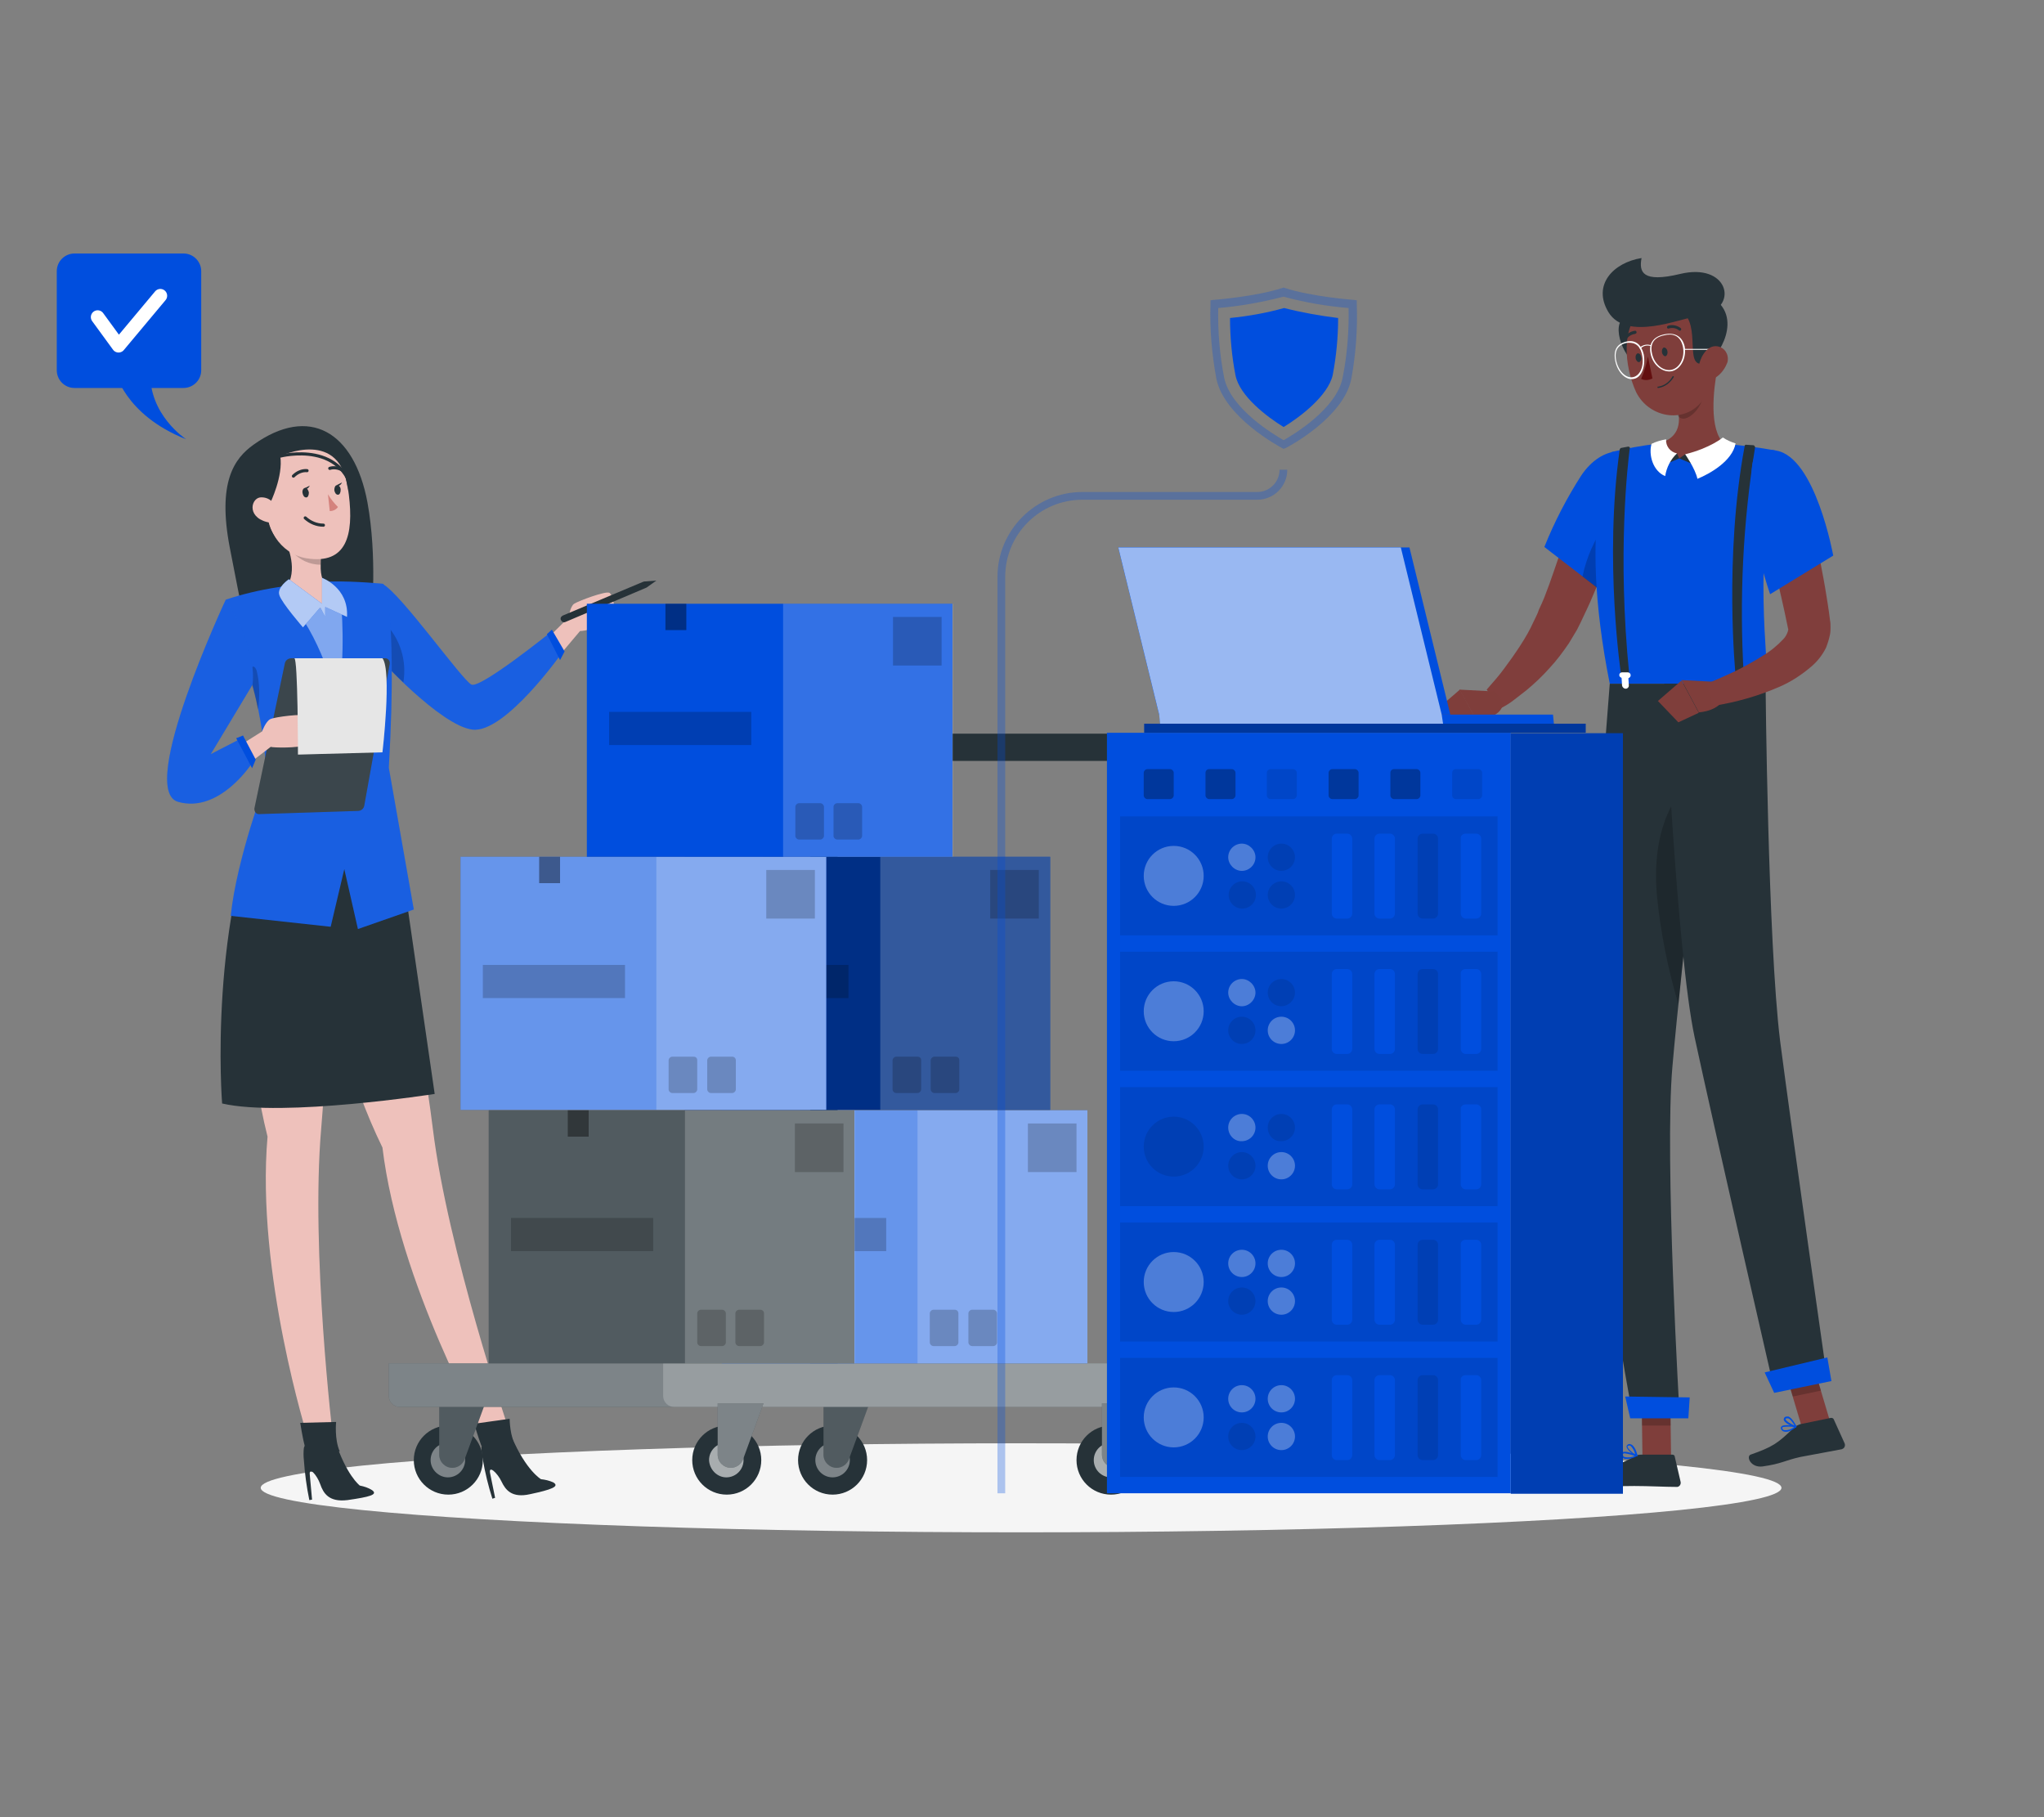 <?xml version="1.0" encoding="utf-8"?>
<!-- Generator: Adobe Illustrator 22.0.1, SVG Export Plug-In . SVG Version: 6.00 Build 0)  -->
<svg version="1.1" id="Layer_1" xmlns="http://www.w3.org/2000/svg" xmlns:xlink="http://www.w3.org/1999/xlink" x="0px" y="0px"
	 viewBox="0 0 450 400" style="enable-background:new 0 0 450 400;" xml:space="preserve">
<rect x="0" y="0" width="450" height="400" fill="#808080" stroke="none"/>
<style type="text/css">
	.st0{fill:#F5F5F5;}
	.st1{fill:#7F3E3B;}
	.st2{fill:#263238;}
	.st3{opacity:0.2;enable-background:new    ;}
	.st4{fill:#803E3C;}
	.st5{fill:#004EDE;}
	.st6{fill:#FFFFFF;}
	.st7{fill:#630F0F;}
	.st8{fill:none;stroke:#FFFFFF;stroke-width:3;stroke-linecap:round;stroke-linejoin:round;}
	.st9{fill:#EEC1BB;}
	.st10{opacity:0.1;fill:#FFFFFF;enable-background:new    ;}
	.st11{fill:#D4827D;}
	.st12{fill:none;stroke:#263238;stroke-width:0.686;stroke-linecap:round;stroke-linejoin:round;}
	.st13{opacity:0.5;fill:#FFFFFF;enable-background:new    ;}
	.st14{opacity:0.7;fill:#FFFFFF;enable-background:new    ;}
	.st15{opacity:0.1;enable-background:new    ;}
	.st16{fill:none;stroke:#263238;stroke-width:6;stroke-linecap:round;stroke-linejoin:round;}
	.st17{opacity:0.4;fill:#FFFFFF;enable-background:new    ;}
	.st18{opacity:0.2;fill:#FFFFFF;enable-background:new    ;}
	.st19{opacity:0.6;fill:#FFFFFF;enable-background:new    ;}
	.st20{opacity:0.4;enable-background:new    ;}
	.st21{opacity:0.3;enable-background:new    ;}
	.st22{opacity:0.1;}
	.st23{opacity:0.3;fill:#FFFFFF;enable-background:new    ;}
	.st24{opacity:0.3;fill:#004EDE;enable-background:new    ;}
</style>
<g id="freepik--Shadow--inject-48">
	<ellipse id="freepik--path--inject-48" class="st0" cx="224.8" cy="327.5" rx="167.4" ry="9.8"/>
</g>
<g id="freepik--Character--inject-48">
	<polygon class="st1" points="402.9,312.9 396.7,314.2 392.5,300.1 398.7,298.8 	"/>
	<path class="st2" d="M396.3,313.5l6.8-1.4c0.3,0,0.5,0.1,0.6,0.3l2.4,5.3c0.2,0.5,0,1-0.4,1.2c-0.1,0-0.1,0.1-0.2,0.1
		c-2.5,0.5-6,1.1-9.1,1.7c-3.6,0.8-4.1,1.5-8.4,2.1c-2.6,0.3-3.6-2.2-2.6-2.6c4.8-1.7,5.9-2.4,9.5-5.9
		C395.3,313.9,395.8,313.7,396.3,313.5z"/>
	<polygon class="st3" points="392.5,300.1 394.7,307.4 400.9,306.1 398.7,298.8 	"/>
	<path class="st4" d="M358,110.8c-1.3,4.2-2.7,8.3-4.2,12.4s-3.1,8.2-5.1,12.3L348,137l-0.8,1.6c-0.3,0.5-0.6,1-0.9,1.5
		s-0.6,1-0.9,1.5c-1.3,1.9-2.7,3.8-4.3,5.5c-1.5,1.7-3.2,3.3-5,4.8c-0.9,0.7-1.8,1.4-2.7,2.1c-0.9,0.7-1.8,1.3-3,1.9l-3.1-4.1
		c0.6-0.7,1.3-1.5,2-2.3s1.3-1.6,1.9-2.4c1.2-1.6,2.4-3.3,3.5-5s2.1-3.4,2.9-5.2c0.4-0.9,0.9-1.7,1.2-2.7l0.6-1.3l0.6-1.4
		c1.5-3.8,2.8-7.9,4.2-11.9l4-12.1L358,110.8z"/>
	<path class="st5" d="M362.5,104c2.2,5.8-9.4,26.5-9.4,26.5L340,120.4c2.2-5.5,4.9-10.7,8.1-15.7C352.7,97.8,360.1,97.6,362.5,104z"
		/>
	<path class="st3" d="M359.9,109.7c-4.1,1.7-9.7,8.4-11.5,17.2l4.6,3.6c0,0,6.9-12.2,9-20.5C361.5,109.4,360.6,109.3,359.9,109.7z"
		/>
	<path class="st5" d="M354.8,99.5c0,0-7.7,14.5-0.4,51h34.7c0.2-5.3-3.1-26.2,2-51.3c-3.8-0.7-7.7-1.2-11.6-1.5
		c-4.9-0.3-9.8-0.3-14.8,0C361.4,98.1,358.1,98.7,354.8,99.5z"/>
	<polygon class="st1" points="316.2,156.3 319.7,159.5 324.9,158.2 321.4,151.8 	"/>
	<path class="st1" d="M329,152.2l-7.7-0.4l3.5,6.3c0,0,5.7,0.6,6.2-3.6L329,152.2z"/>
	<path class="st1" d="M378.1,81.1c-0.9,4.7-1.9,13.5,1.5,16.6c0,0-1.5,3.2-10.3,3.2c-8.1,0-4.4-3.2-4.4-3.2c5.3-1.3,5.2-5.2,4.2-8.9
		L378.1,81.1z"/>
	<path class="st3" d="M374.4,84.3l-5.4,4.6c0.2,0.8,0.4,1.7,0.4,2.6c1.3,2,4.8-0.9,5.5-4C375,86.3,374.8,85.2,374.4,84.3z"/>
	<path class="st2" d="M356.8,70.7c-1.8,3,2.1,11.2,6.6,10.5C367.9,80.4,360.1,65,356.8,70.7z"/>
	<path class="st1" d="M375.9,73.6c0.9,6.4,1.8,10.1-0.7,14c-3.7,5.9-12.1,4.6-15-1.3c-2.5-5.4-3.7-14.9,2-18.7
		c4-2.7,9.5-1.7,12.2,2.3C375.2,71,375.7,72.3,375.9,73.6z"/>
	<path class="st2" d="M376.5,65.2l-5.5,4c3.3,3.9-0.4,12.6,4.8,10.6C378.1,79,384.3,69.6,376.5,65.2z"/>
	<path class="st2" d="M369.9,60.3c-8.3,2-9.1-0.4-8.5-3.5c-6.2,1-10.9,5.9-7.3,11.9c4,6.6,16.3,1.2,18.5,1.2l3.1-0.8
		C382.7,67.1,380.3,57.8,369.9,60.3z"/>
	<path class="st6" d="M377.3,77L377.3,77c-1.6,0-6.5,0-6.5,0c-0.1,0-0.1-0.1-0.1-0.1l0,0c0-0.1,0-0.1,0.1-0.1l0,0c0.1,0,4.9,0,6.5,0
		c0.1,0,0.1,0.1,0.1,0.1l0,0C377.4,76.9,377.4,77,377.3,77L377.3,77z"/>
	<path class="st1" d="M380.2,80c-0.6,1.5-1.7,2.8-3.2,3.5c-2,0.9-3.3-0.8-3-2.8c0.2-1.8,1.6-4.5,3.7-4.5c1.5,0,2.7,1.2,2.7,2.8
		C380.4,79.2,380.4,79.6,380.2,80z"/>
	<polygon class="st1" points="367.9,320.9 361.6,320.9 361.4,306.2 367.7,306.2 	"/>
	<path class="st2" d="M361.3,320.2h6.9c0.3,0,0.5,0.2,0.5,0.4l1.3,5.6c0.1,0.5-0.2,1-0.7,1.1c-0.1,0-0.1,0-0.2,0
		c-2.5,0-6.1-0.2-9.3-0.2c-3.7,0-6.8,0.2-11.1,0.2c-2.6,0-3.3-2.6-2.2-2.9c5-1.1,9-1.2,13.3-3.8
		C360.2,320.3,360.8,320.2,361.3,320.2z"/>
	<polygon class="st3" points="361.4,306.2 361.5,313.8 367.8,313.8 367.7,306.2 	"/>
	<path class="st5" d="M358.7,321.1c-0.4,0.1-0.9,0.1-1.3-0.1c-0.3-0.2-0.4-0.4-0.4-0.8c0-0.2,0-0.4,0.2-0.5c0.6-0.5,2.9,0.5,3.2,0.6
		c0.1,0,0.1,0.1,0.1,0.1c0,0.1,0,0.1-0.1,0.1C359.8,320.9,359.3,321,358.7,321.1z M357.6,319.9c-0.1,0-0.1,0-0.2,0.1
		c-0.1,0-0.1,0.1-0.1,0.2c0,0.2,0.1,0.4,0.3,0.5c0.8,0.2,1.6,0.1,2.3-0.2C359.2,320.2,358.4,320,357.6,319.9L357.6,319.9z"/>
	<path class="st5" d="M360.4,320.6L360.4,320.6c-0.8-0.3-2.3-1.5-2.3-2.2c0-0.2,0.2-0.4,0.4-0.5c0.2-0.1,0.5,0,0.7,0.1
		c0.9,0.5,1.3,2.3,1.3,2.4S360.5,320.6,360.4,320.6L360.4,320.6z M358.6,318.2L358.6,318.2c-0.3,0.1-0.3,0.2-0.3,0.2
		c0,0.4,1,1.4,1.7,1.7c-0.2-0.7-0.5-1.4-1.1-1.9C358.9,318.2,358.8,318.2,358.6,318.2L358.6,318.2z"/>
	<path class="st2" d="M354.4,150.5c0,0-4.7,59.5-5.5,79.3c-0.9,20.6,10.6,82.1,10.6,82.1h10.3c0,0-3.4-57.1-1.6-77.2
		c1.9-22,9.1-84.2,9.1-84.2H354.4z"/>
	<path class="st3" d="M364.8,197.3c0.8,8,2.4,16,4.7,23.7c1.6-15.6,3.9-36.6,5.6-51.6C371.1,172,363.2,179.5,364.8,197.3z"/>
	<path class="st2" d="M366.4,150.5c0,0,2.7,59.3,6.7,77.9c4.4,20.4,17.6,77.9,17.6,77.9l11.6-2.5c0,0-7.8-54.6-10.4-74.7
		c-2.7-21.9-3.2-78.6-3.2-78.6H366.4z"/>
	<polygon class="st5" points="403.2,304 390.6,306.6 388.5,302.1 402.3,298.8 	"/>
	<polygon class="st5" points="371.7,312.2 358.9,312.2 357.8,307.4 372,307.6 	"/>
	<path class="st2" d="M367.1,77.3c0.1,0.5-0.1,1-0.4,1.1s-0.7-0.3-0.8-0.8c-0.1-0.5,0.1-1,0.4-1.1C366.7,76.5,367,76.8,367.1,77.3z"
		/>
	<path class="st2" d="M361.3,78.6c0.1,0.5-0.1,1-0.4,1.1s-0.7-0.3-0.8-0.8s0.1-1,0.4-1.1C360.9,77.7,361.2,78,361.3,78.6z"/>
	<path class="st7" d="M362.8,78.5c-0.3,1.7-0.8,3.3-1.5,4.9c0.8,0.4,1.7,0.3,2.5-0.1L362.8,78.5z"/>
	<path class="st2" d="M365.1,85.4c-0.1,0-0.2,0-0.2-0.1s0-0.2,0.1-0.2c0,0,0,0,0.1,0c1.3-0.2,2.4-1,3.1-2.2c0-0.1,0.1-0.1,0.2-0.1
		s0.1,0.1,0.1,0.2l0,0C367.7,84.3,366.5,85.2,365.1,85.4z"/>
	<path class="st2" d="M369.9,72.8c-0.1,0-0.2,0-0.3-0.1c-0.6-0.5-1.4-0.6-2.2-0.4c-0.2,0.1-0.3,0-0.4-0.2c0-0.1,0-0.3,0.2-0.4
		c0.9-0.3,2-0.1,2.8,0.5c0.1,0.1,0.2,0.3,0.1,0.4l0,0C370,72.8,369.9,72.8,369.9,72.8z"/>
	<path class="st2" d="M357.8,74.7h-0.1c-0.1-0.1-0.2-0.3-0.1-0.4c0.5-0.8,1.4-1.4,2.4-1.5c0.2,0,0.3,0.2,0.3,0.4
		c0,0.1-0.1,0.2-0.3,0.3l0,0c-0.8,0.1-1.5,0.5-1.9,1.2C358.1,74.6,358,74.7,357.8,74.7z"/>
	<path class="st2" d="M386,98l-1.6-0.1c-0.2,0-0.3,0.1-0.3,0.3c-4.6,24.5-2,50.5-2,50.5h1.8c-1-16.8-0.2-33.6,2.5-50.3
		C386.3,98.2,386.2,98,386,98L386,98z"/>
	<path class="st6" d="M384.1,148.6c0-0.3-0.3-0.6-0.6-0.6h-1.3c-0.3,0-0.6,0.3-0.6,0.6s0.2,0.5,0.4,0.6v1.6c0,0.4,0.4,0.7,0.8,0.7
		s0.6-0.3,0.7-0.7v-1.6C383.9,149.1,384.1,148.9,384.1,148.6z"/>
	<path class="st2" d="M358.5,98.3l-1.6,0.3c-0.1,0-0.2,0.1-0.3,0.3c-3.5,24.5,0.3,49.7,0.3,49.7h1.8c-2.7-26.7-0.3-46.8,0.1-49.9
		C358.9,98.5,358.8,98.4,358.5,98.3C358.6,98.3,358.5,98.3,358.5,98.3z"/>
	<path class="st6" d="M359,148.6c0-0.3-0.3-0.6-0.6-0.6h-1.3c-0.3,0-0.6,0.2-0.6,0.6l0,0c0,0.3,0.2,0.5,0.5,0.6l0.1,1.6
		c0,0.4,0.4,0.8,0.8,0.8s0.7-0.3,0.7-0.7l0,0l-0.1-1.6C358.9,149.1,359,148.9,359,148.6z"/>
	<path class="st5" d="M394,315c-0.4,0.2-0.9,0.2-1.3,0.1c-0.3-0.1-0.5-0.3-0.6-0.6c-0.1-0.2,0-0.4,0.1-0.5c0.5-0.6,3-0.1,3.2-0.1
		c0.1,0,0.1,0.1,0.1,0.1c0,0.1,0,0.1-0.1,0.2C395,314.5,394.5,314.8,394,315z M392.6,314.1c-0.1,0-0.1,0.1-0.2,0.1
		c0,0-0.1,0.1,0,0.2c0,0.2,0.2,0.4,0.4,0.4c0.8,0.1,1.6-0.2,2.2-0.7C394.2,314,393.4,314,392.6,314.1L392.6,314.1z"/>
	<path class="st5" d="M395.4,314.2L395.4,314.2c-0.8-0.1-2.6-1-2.7-1.7c0-0.2,0.1-0.5,0.3-0.6c0.2-0.1,0.5-0.1,0.7-0.1
		c0.9,0.3,1.7,2,1.8,2.1c0,0.1,0,0.1,0,0.2L395.4,314.2z M393.3,312.2L393.3,312.2c-0.2,0.1-0.2,0.2-0.2,0.2c0.1,0.4,1.2,1.1,2,1.4
		c-0.3-0.5-0.9-1.4-1.4-1.6C393.5,312.2,393.4,312.2,393.3,312.2L393.3,312.2z"/>
	<path class="st6" d="M368.1,81.7c-2,0.4-4.2-1.3-4.7-3.8c-0.5-2.3,0.6-3.8,3-4.3s4,0.5,4.5,2.7C371.3,78.8,370.1,81.2,368.1,81.7z
		 M366.4,73.8c-1.6,0.3-3.3,1.3-2.7,4c0.5,2.4,2.5,4,4.3,3.6s3-2.7,2.5-5.1C369.9,73.6,368,73.4,366.4,73.8z"/>
	<path class="st6" d="M359.7,83.4c-1.7,0.4-3.6-1.4-4.1-4c-0.6-3.1,1.2-3.9,2.4-4.2c1.2-0.3,3.2-0.2,3.9,2.9
		C362.3,80.7,361.4,83.1,359.7,83.4z M358,75.5c-1.3,0.3-2.7,1.2-2.2,3.8c0.5,2.4,2.2,4.1,3.8,3.7s2.4-2.6,1.9-4.9
		C361,75.5,359.3,75.3,358,75.5z"/>
	<path class="st6" d="M363.5,76.2L363.5,76.2c-0.9-0.3-1.7-0.1-2.3,0.5c0,0.1-0.1,0.1-0.2,0l0,0c-0.1-0.1-0.1-0.1,0-0.2l0,0
		c0.7-0.6,1.6-0.8,2.5-0.5C363.6,76,363.6,76.1,363.5,76.2C363.6,76.2,363.5,76.2,363.5,76.2z"/>
	<polygon class="st2" points="369.7,100.9 371,100 373.7,102.6 	"/>
	<path class="st6" d="M371,100c0,0,2.2,3.1,2.7,5.4c2.7-1.1,7.7-3.9,8.4-7.8c-1-0.3-1.9-0.7-2.8-1.3C379.3,96.3,376.6,98.6,371,100z
		"/>
	<polygon class="st2" points="369.7,100.9 369.2,99.8 365.7,102.6 	"/>
	<path class="st6" d="M369.2,99.8c-1.4,1.3-2.3,3.1-2.6,5c-2.7-1.1-3.7-4.7-3-7.1c1-0.5,2.1-0.8,3.2-1
		C366.7,98.2,367.7,99.5,369.2,99.8z"/>
	<polygon class="st1" points="365,154.3 369.5,159 374,156.9 370.2,149.8 	"/>
	<path class="st1" d="M377.9,150.1l-7.7-0.4l3.8,7.1c0,0,5.4-0.2,6-4.4L377.9,150.1z"/>
	<path class="st4" d="M397.5,108.1c1.1,4.7,2.1,9.4,3,14.1c0.4,2.4,0.9,4.7,1.3,7.1c0.4,2.4,0.8,4.8,1.1,7.3
		c0.1,0.5,0.1,0.9,0.1,1.4s0,1.1-0.1,1.6c-0.2,1-0.5,2-0.9,3c-0.8,1.6-1.9,3-3.2,4.1c-2.1,1.8-4.5,3.4-7.1,4.5
		c-4.6,2-9.5,3.4-14.6,4.2l-1.3-4.9c2.1-0.9,4.2-1.8,6.3-2.8c2-1,4-2.1,5.9-3.3c1.7-1,3.3-2.3,4.6-3.7c0.5-0.5,0.8-1.1,1-1.7
		c0-0.1,0.1-0.3,0.1-0.4v-0.1c0-0.1-0.1-0.2-0.1-0.4c-0.9-4.5-2-9.1-3.1-13.8c-1.1-4.7-2.1-9.3-3.1-13.9L397.5,108.1z"/>
	<path class="st5" d="M391.1,99.2c8.6,1.5,12.5,23.1,12.5,23.1l-13.9,8.5c0,0-4.4-12.7-4.2-20.8C385.8,102.4,384.6,98,391.1,99.2z"
		/>
</g>
<g id="freepik--bubble-speech--inject-1">
	<path class="st5" d="M16.4,55.8h24c2.2,0,3.9,1.8,3.9,3.9v21.8c0,2.2-1.8,3.9-3.9,3.9h-24c-2.2,0-3.9-1.8-3.9-3.9V59.7
		C12.5,57.5,14.3,55.8,16.4,55.8z"/>
	<path class="st5" d="M25.3,81.6c0,0,2,9.7,15.7,15.1c0,0-8.4-5.4-7.9-15.1H25.3z"/>
	<polyline class="st8" points="21.5,69.8 26.1,76.1 35.3,65.1 	"/>
</g>
<g id="freepik--character-2--inject-1">
	<path class="st2" d="M55.8,97.9c-4.2,3-8,8.2-5.2,22.7s3.6,18,3.6,18l27.6-3.1c0,0,1.3-12.8-0.9-24.9C78,95,68.1,89.1,55.8,97.9z"
		/>
	<path class="st9" d="M83.4,178.1c0,0,9.4,49.9,11.9,70.4c3.3,26.7,16.6,65.8,16.6,65.8l-5.3,1.4c0,0-18.8-33.2-22.4-63.1
		c-14.9-30.5-16.1-68.2-16.1-68.2L83.4,178.1z"/>
	<path class="st2" d="M121.8,326.3c-0.9-0.4-1.8-0.6-2.7-0.7l0,0c0,0-3.3-1.9-6.5-9.4h-3.7c-1.3,0-2.4,0.8-2.8,2
		c-0.1,0.2-0.1,0.3-0.1,0.5c0,0.9,0.1,1.7,0.3,2.6c0.5,2.9,1.2,5.8,2.1,8.6l0.6-0.2l-1.1-5.4c-0.4-1.9,1.6-0.1,2.5,1.8
		s2.3,3.7,6.3,2.8C121.4,327.9,123.3,327.2,121.8,326.3z"/>
	<path class="st2" d="M106,318.3c-0.7-1.8-1.6-4.9-1.6-4.9l7.8-1.1c0,0,0,3.9,1.5,6.4C109.6,318.6,106,318.3,106,318.3z"/>
	<path class="st9" d="M73.7,177.3c0,0-1.2,50.7-3,71.3c-2.3,26.8,2.6,67.8,2.6,67.8l-5.5,0.2c0,0-11.5-36.4-8.9-66.4
		c-8.3-33-1.7-70-1.7-70L73.7,177.3z"/>
	<path class="st2" d="M81.9,328c-0.8-0.5-1.7-0.8-2.7-1l0,0c0,0-3-2.3-5.5-10.1l-3.6-0.4c-1.3-0.1-2.5,0.6-3,1.7
		c-0.1,0.2-0.1,0.3-0.2,0.5c-0.1,0.9-0.1,1.8,0,2.7c0.2,2.9,0.6,5.9,1.2,8.8l0.6-0.1l-0.5-5.5c-0.2-1.9,1.6,0.1,2.3,2.1
		c0.7,2,1.9,4,6,3.5C81.4,329.5,83.3,329,81.9,328z"/>
	<path class="st2" d="M67.1,318.3c-0.5-1.8-1-5.1-1-5.1L74,313c0,0-0.4,3.8,0.8,6.5C70.6,319,67.1,318.3,67.1,318.3z"/>
	<path class="st2" d="M85.4,169.8l10.3,71c0,0-33.4,5.2-46.8,2.1c0,0-3.3-41,10.7-70.8L85.4,169.8z"/>
	<path class="st9" d="M116.3,144.7l8.9-8.8c0,0,0.3-2.4,1.2-3s7-2.9,7.8-2.4s1.8,5.4,0.7,6.4c-1.1,0.9-6.6,2.1-7.2,2l-9.7,11.5
		L116.3,144.7z"/>
	<path class="st5" d="M84.3,128.6c3.9,2,17.5,21.2,19.5,22.1s17.4-11.5,17.4-11.5l2.6,4.4c0,0-12.6,17.9-19.8,17
		c-7.1-0.9-20.8-16-20.8-16L84.3,128.6z"/>
	<path class="st10" d="M84.3,128.6c3.9,2,17.5,21.2,19.5,22.1s17.4-11.5,17.4-11.5l2.6,4.4c0,0-12.6,17.9-19.8,17
		c-7.1-0.9-20.8-16-20.8-16L84.3,128.6z"/>
	<polygon class="st5" points="120.4,139.6 121.5,138.6 124.3,143.4 123.3,145.3 	"/>
	<path class="st3" d="M88.8,150.2c-3.2-3-5.5-5.6-5.5-5.6l0.2-3.8l1.2-3.7C88.1,140.6,89.6,145.4,88.8,150.2z"/>
	<path class="st5" d="M85.6,169c1.1-19,0.6-29.5,0.1-34.7c-0.5-5.6-1.4-5.8-1.4-5.8s-6-0.6-11.3-0.5c-4.1,0.1-8.1,0.6-12.1,1.3
		c-3.8,0.6-7.6,1.5-11.2,2.7c0.6,1.7,1.2,3.5,1.7,5c0.7,2.1,1.3,4,1.9,5.8c1,3.3,1.8,6.2,2.5,8.8c1.7,6.5,2.6,13.2,2.9,19.9
		c0,0-6.6,17.4-7.9,30.1l22,2.4l3-12.7l3,13.2l12.3-4.3L85.6,169z"/>
	<path class="st10" d="M85.6,169c1.1-19,0.6-29.5,0.1-34.7c-0.5-5.6-1.4-5.8-1.4-5.8s-6-0.6-11.3-0.5c-4.1,0.1-8.1,0.6-12.1,1.3
		c-3.8,0.6-7.6,1.5-11.2,2.7c0.6,1.7,1.2,3.5,1.7,5c0.7,2.1,1.3,4,1.9,5.8c1,3.3,1.8,6.2,2.5,8.8c1.7,6.5,2.6,13.2,2.9,19.9
		c0,0-6.6,17.4-7.9,30.1l22,2.4l3-12.7l3,13.2l12.3-4.3L85.6,169z"/>
	<path class="st3" d="M56.8,156.2c-0.3-1.5-0.6-3-1.1-4.7c-0.3-1.1-0.6-2.2-0.9-3.3c0.9-2.9,1.7-0.6,1.7-0.6
		C57.2,150.4,57.2,153.3,56.8,156.2z"/>
	<path class="st9" d="M72.7,129.2c-0.3-0.1-0.5-0.3-0.8-0.4c-0.6-0.5-1.4-1.7-1.3-4.6c0-1.1,0.1-2.3,0.3-3.4l-8-1.5
		c0,0,2.7,5.4,0.5,9.4c-0.8,0.3-1.3,0.9-1.2,1.5c0.6,4.6,10.5,9.1,10.5,9.1S77.6,131.9,72.7,129.2z"/>
	<path class="st3" d="M70.9,120.9c-0.2,1.1-0.3,2.2-0.3,3.4c-5.4,0-7.7-4.9-7.7-4.9L70.9,120.9z"/>
	<path class="st9" d="M66.5,98.5c7-0.4,9.4,3.2,10.3,10.4c1.1,8.9-0.5,15.4-9.3,14C55.5,120.9,54.9,99.2,66.5,98.5z"/>
	<path class="st11" d="M72.2,108.8c0.6,1,1.3,1.9,2.2,2.8c-0.4,0.6-1.1,0.9-1.8,0.9L72.2,108.8z"/>
	<path class="st2" d="M68,108.4c0,0.6-0.2,1.1-0.6,1.1s-0.7-0.4-0.8-1c-0.1-0.6,0.2-1.1,0.6-1.1S67.9,107.9,68,108.4z"/>
	<path class="st2" d="M67,107.5l1.2-0.6C68.2,106.9,67.7,108,67,107.5z"/>
	<path class="st2" d="M75,107.8c0,0.6-0.2,1.1-0.6,1.1s-0.7-0.4-0.8-1c0-0.6,0.2-1.1,0.6-1.1S75,107.2,75,107.8z"/>
	<path class="st2" d="M74.1,106.8l1.2-0.6C75.3,106.2,74.8,107.3,74.1,106.8z"/>
	<path class="st12" d="M67.6,103.6c-1.1-0.1-2.2,0.4-3,1.2"/>
	<path class="st12" d="M72.6,103.1c0.9-0.3,2-0.1,2.8,0.4"/>
	<path class="st2" d="M59.5,110.7c0,0,2.9-5.9,2.2-10.3c0,0,13.5-6.4,14.9,7.6c0,0,0.7-12.5-11.3-12.1s-11,17.9-4.5,22.8
		C60.8,118.6,57.7,114.4,59.5,110.7z"/>
	<path class="st9" d="M60.7,112.1c-0.2-1.7-1.8-2.8-3.5-2.6c-2.1,0.4-2.9,4.8,2.5,5.6C60.5,115.2,60.9,114.4,60.7,112.1z"/>
	<path class="st12" d="M67.2,114c1.1,1,2.5,1.6,4,1.6"/>
	<path class="st12" d="M61.7,100.4c0,0,15-3.9,16.3,10.2"/>
	<path class="st5" d="M75.1,132.6c0,0,1.1,11.4-0.7,21.8c0,0-4.4-16.1-10.7-21.5l7.2,1L75.1,132.6z"/>
	<path class="st13" d="M75.1,132.6c0,0,1.1,11.4-0.7,21.8c0,0-4.4-16.1-10.7-21.5l7.2,1L75.1,132.6z"/>
	<path class="st5" d="M63.6,127.5l7.3,5.4v-5.7c0,0,5.9,2.1,5.5,8.6l-4.8-2.2v2.2l-1.1-2.1l-3.8,4.4c0,0-4.7-5.4-5.2-7.1
		C60.9,129.3,63.6,127.5,63.6,127.5z"/>
	<path class="st14" d="M63.6,127.5l7.3,5.4v-5.7c0,0,5.9,2.1,5.5,8.6l-4.8-2.2v2.2l-1.1-2.1l-3.8,4.4c0,0-4.7-5.4-5.2-7.1
		C60.9,129.3,63.6,127.5,63.6,127.5z"/>
	<path class="st2" d="M56,178l6.7-31.9c0.1-0.7,0.7-1.2,1.5-1.2h20.6c0.6,0,1,0.5,1,1c0,0.1,0,0.1,0,0.2l-5.6,31.2
		c-0.1,0.7-0.7,1.2-1.4,1.2L57,179.2C56.4,179.2,56,178.7,56,178C56,178.1,56,178,56,178z"/>
	<path class="st10" d="M56,178l6.7-31.9c0.1-0.7,0.7-1.2,1.5-1.2h20.6c0.6,0,1,0.5,1,1c0,0.1,0,0.1,0,0.2l-5.6,31.2
		c-0.1,0.7-0.7,1.2-1.4,1.2L57,179.2C56.4,179.2,56,178.7,56,178C56,178.1,56,178,56,178z"/>
	<path class="st9" d="M47.1,167.7l10.6-6.7c0,0,0.8-2.2,1.8-2.7s7.4-1.3,8.1-0.7c0.6,0.6,0.6,5.7-0.6,6.4s-6.9,0.6-7.4,0.4
		l-11.9,9.1L47.1,167.7z"/>
	<path class="st5" d="M49.7,132c0,0,6.9,10.1,5.9,18.7L46.4,166l6.2-3.2l2.8,5.3c0,0-7.1,11-16.2,8.4S49.7,132,49.7,132z"/>
	<path class="st10" d="M49.7,132c0,0,6.9,10.1,5.9,18.7L46.4,166l6.2-3.2l2.8,5.3c0,0-7.1,11-16.2,8.4S49.7,132,49.7,132z"/>
	<polygon class="st5" points="52,162.5 55.5,169.1 56.3,167.2 53.5,161.9 	"/>
	<path class="st6" d="M64.8,144.9c0.8,0,0.8,21.2,0.8,21.2l18.6-0.5c0,0,2.1-18,0-20.7H64.8z"/>
	<path class="st15" d="M64.8,144.9c0.8,0,0.8,21.2,0.8,21.2l18.6-0.5c0,0,2.1-18,0-20.7H64.8z"/>
	<path class="st2" d="M141.5,128.1l-17.6,7.4c-0.4,0.2-0.6,0.6-0.4,1l0,0l0,0c0.2,0.4,0.6,0.6,1,0.4l17.7-7.5l0.2-0.1l2.1-1.5
		l-2.7,0.2C141.7,128,141.6,128.1,141.5,128.1z"/>
</g>
<g id="freepik--Boxes--inject-1">
	<path class="st16" d="M254.8,303.1V184.7c0-5.1,1.6-10.1,4.5-14.3l4.1-5.9H190l-4.1,5.9c-2.9,4.2-4.5,9.2-4.5,14.3V302"/>
	<circle class="st2" cx="98.7" cy="321.4" r="7.6"/>
	<path class="st17" d="M94.8,321.4c0-2.1,1.7-3.8,3.8-3.8c2.1,0,3.8,1.7,3.8,3.8c0,2.1-1.7,3.8-3.8,3.8l0,0
		C96.6,325.2,94.8,323.5,94.8,321.4L94.8,321.4z"/>
	<path class="st2" d="M99.6,323.1L99.6,323.1c1.2,0,2.3-0.8,2.7-1.9l4.5-12.3H96.7v11.3C96.7,321.8,98,323.1,99.6,323.1L99.6,323.1z
		"/>
	<path class="st18" d="M99.6,323.1L99.6,323.1c1.2,0,2.3-0.8,2.7-1.9l4.5-12.3H96.7v11.3C96.7,321.8,98,323.1,99.6,323.1L99.6,323.1
		z"/>
	<circle class="st2" cx="183.3" cy="321.4" r="7.6"/>
	<path class="st17" d="M179.5,321.4c0-2.1,1.7-3.8,3.8-3.8s3.8,1.7,3.8,3.8c0,2.1-1.7,3.8-3.8,3.8l0,0
		C181.2,325.2,179.5,323.5,179.5,321.4L179.5,321.4z"/>
	<path class="st2" d="M184.2,323.1L184.2,323.1c1.2,0,2.3-0.8,2.7-1.9l4.5-12.3h-10.1v11.3C181.3,321.8,182.6,323.1,184.2,323.1
		L184.2,323.1z"/>
	<path class="st18" d="M184.2,323.1L184.2,323.1c1.2,0,2.3-0.8,2.7-1.9l4.5-12.3h-10.1v11.3C181.3,321.8,182.6,323.1,184.2,323.1
		L184.2,323.1z"/>
	<path class="st2" d="M85.6,300.1v7.2c0,1.3,1.1,2.4,2.4,2.4h170c1.3,0,2.4-1.1,2.4-2.4v-7.2H85.6z"/>
	<path class="st17" d="M85.6,300.1v7.2c0,1.3,1.1,2.4,2.4,2.4h170c1.3,0,2.4-1.1,2.4-2.4v-7.2H85.6z"/>
	<path class="st18" d="M146,300.1v7.2c0,1.3,1.1,2.4,2.4,2.4H258c1.3,0,2.4-1.1,2.4-2.4v-7.2H146z"/>
	<circle class="st2" cx="160" cy="321.4" r="7.6"/>
	<path class="st19" d="M156.1,321.4c0-2.1,1.7-3.8,3.8-3.8s3.8,1.7,3.8,3.8c0,2.1-1.7,3.8-3.8,3.8l0,0
		C157.9,325.2,156.2,323.5,156.1,321.4L156.1,321.4z"/>
	<path class="st2" d="M160.9,323.1L160.9,323.1c1.2,0,2.3-0.8,2.7-1.9l4.5-12.3H158v11.3C158,321.8,159.3,323.1,160.9,323.1
		L160.9,323.1z"/>
	<path class="st17" d="M160.9,323.1L160.9,323.1c1.2,0,2.3-0.8,2.7-1.9l4.5-12.3H158v11.3C158,321.8,159.3,323.1,160.9,323.1
		L160.9,323.1z"/>
	<circle class="st2" cx="244.6" cy="321.4" r="7.6"/>
	<path class="st19" d="M240.8,321.4c0-2.1,1.7-3.8,3.8-3.8s3.8,1.7,3.8,3.8s-1.7,3.8-3.8,3.8l0,0
		C242.5,325.2,240.8,323.5,240.8,321.4L240.8,321.4z"/>
	<path class="st2" d="M245.5,323.1L245.5,323.1c1.2,0,2.3-0.8,2.7-1.9l4.5-12.3h-10.1v11.3C242.6,321.8,243.9,323.1,245.5,323.1
		L245.5,323.1z"/>
	<path class="st17" d="M245.5,323.1L245.5,323.1c1.2,0,2.3-0.8,2.7-1.9l4.5-12.3h-10.1v11.3C242.6,321.8,243.9,323.1,245.5,323.1
		L245.5,323.1z"/>
	<rect x="158.9" y="244.4" class="st5" width="80.5" height="55.7"/>
	<rect x="158.9" y="244.4" class="st17" width="80.5" height="55.7"/>
	<rect x="202" y="244.4" class="st18" width="37.4" height="55.7"/>
	<path class="st3" d="M210.2,288.3h-4.7c-0.4,0-0.8,0.4-0.8,0.8v6.4c0,0.4,0.4,0.8,0.8,0.8h4.7c0.4,0,0.8-0.4,0.8-0.8v-6.4
		C211,288.7,210.7,288.3,210.2,288.3z"/>
	<path class="st3" d="M218.7,288.3H214c-0.4,0-0.8,0.4-0.8,0.8v6.4c0,0.4,0.4,0.8,0.8,0.8h4.7c0.4,0,0.8-0.4,0.8-0.8v-6.4
		C219.5,288.7,219.1,288.3,218.7,288.3z"/>
	<rect x="176.2" y="244.4" class="st20" width="4.6" height="5.8"/>
	<rect x="163.8" y="268.1" class="st3" width="31.3" height="7.3"/>
	<rect x="226.3" y="247.3" class="st3" width="10.7" height="10.7"/>
	<rect x="150.7" y="188.6" class="st5" width="80.5" height="55.7"/>
	<rect x="150.7" y="188.6" class="st20" width="80.5" height="55.7"/>
	<rect x="193.8" y="188.6" class="st18" width="37.4" height="55.7"/>
	<path class="st3" d="M202,232.6h-4.7c-0.4,0-0.8,0.4-0.8,0.8v6.4c0,0.4,0.4,0.8,0.8,0.8h4.7c0.4,0,0.8-0.4,0.8-0.8v-6.4
		C202.8,232.9,202.5,232.6,202,232.6z"/>
	<path class="st3" d="M210.4,232.6h-4.7c-0.4,0-0.8,0.4-0.8,0.8v6.4c0,0.4,0.4,0.8,0.8,0.8h4.7c0.4,0,0.8-0.4,0.8-0.8v-6.4
		C211.2,232.9,210.9,232.6,210.4,232.6z"/>
	<rect x="168" y="188.6" class="st20" width="4.6" height="5.8"/>
	<rect x="155.5" y="212.4" class="st3" width="31.3" height="7.3"/>
	<rect x="218" y="191.5" class="st3" width="10.7" height="10.7"/>
	<rect x="101.4" y="188.6" class="st5" width="80.5" height="55.7"/>
	<rect x="101.4" y="188.6" class="st17" width="80.5" height="55.7"/>
	<rect x="144.5" y="188.6" class="st18" width="37.4" height="55.7"/>
	<path class="st3" d="M152.7,232.6H148c-0.4,0-0.8,0.4-0.8,0.8v6.4c0,0.4,0.4,0.8,0.8,0.8h4.7c0.4,0,0.8-0.4,0.8-0.8v-6.4
		C153.5,232.9,153.2,232.6,152.7,232.6z"/>
	<path class="st3" d="M161.2,232.6h-4.7c-0.4,0-0.8,0.4-0.8,0.8v6.4c0,0.4,0.4,0.8,0.8,0.8h4.7c0.4,0,0.8-0.4,0.8-0.8v-6.4
		C162,232.9,161.6,232.6,161.2,232.6z"/>
	<rect x="118.7" y="188.6" class="st20" width="4.6" height="5.8"/>
	<rect x="106.3" y="212.4" class="st3" width="31.3" height="7.3"/>
	<rect x="168.7" y="191.5" class="st3" width="10.7" height="10.7"/>
	<rect x="129.2" y="132.9" class="st5" width="80.5" height="55.7"/>
	<rect x="172.4" y="132.9" class="st18" width="37.4" height="55.7"/>
	<path class="st3" d="M180.6,176.8h-4.7c-0.4,0-0.8,0.4-0.8,0.8v6.4c0,0.4,0.4,0.8,0.8,0.8h4.7c0.4,0,0.8-0.4,0.8-0.8v-6.4
		C181.4,177.2,181,176.8,180.6,176.8z"/>
	<path class="st3" d="M189,176.8h-4.7c-0.4,0-0.8,0.4-0.8,0.8v6.4c0,0.4,0.4,0.8,0.8,0.8h4.7c0.4,0,0.8-0.4,0.8-0.8v-6.4
		C189.8,177.2,189.4,176.8,189,176.8z"/>
	<rect x="146.5" y="132.9" class="st20" width="4.6" height="5.8"/>
	<rect x="134.1" y="156.7" class="st3" width="31.3" height="7.3"/>
	<rect x="196.6" y="135.8" class="st3" width="10.7" height="10.7"/>
	<rect x="107.6" y="244.4" class="st2" width="80.5" height="55.7"/>
	<rect x="107.6" y="244.4" class="st18" width="80.5" height="55.7"/>
	<rect x="150.8" y="244.4" class="st18" width="37.4" height="55.7"/>
	<path class="st3" d="M159,288.3h-4.7c-0.4,0-0.8,0.4-0.8,0.8v6.4c0,0.4,0.4,0.8,0.8,0.8h4.7c0.4,0,0.8-0.4,0.8-0.8v-6.4
		C159.8,288.7,159.4,288.3,159,288.3z"/>
	<path class="st3" d="M167.4,288.3h-4.7c-0.4,0-0.8,0.4-0.8,0.8v6.4c0,0.4,0.4,0.8,0.8,0.8h4.7c0.4,0,0.8-0.4,0.8-0.8v-6.4
		C168.2,288.7,167.9,288.3,167.4,288.3z"/>
	<rect x="125" y="244.4" class="st20" width="4.6" height="5.8"/>
	<rect x="112.5" y="268.1" class="st3" width="31.3" height="7.3"/>
	<rect x="175" y="247.3" class="st3" width="10.7" height="10.7"/>
</g>
<g id="freepik--Server--inject-48">
	<rect x="243.7" y="161.3" class="st5" width="88.9" height="167.4"/>
	<rect x="251.9" y="159.3" class="st5" width="97.2" height="2"/>
	<rect x="251.9" y="159.3" class="st21" width="97.2" height="2"/>
	<rect x="332.6" y="161.4" class="st5" width="24.7" height="167.4"/>
	<rect x="332.6" y="161.4" class="st3" width="24.7" height="167.4"/>
	<path class="st15" d="M320.5,169.3h5c0.4,0,0.8,0.4,0.8,0.8v5c0,0.4-0.4,0.8-0.8,0.8h-5c-0.4,0-0.8-0.4-0.8-0.8v-5
		C319.7,169.7,320,169.3,320.5,169.3z"/>
	<path class="st21" d="M306.9,169.3h5c0.4,0,0.8,0.4,0.8,0.8v5c0,0.4-0.4,0.8-0.8,0.8h-5c-0.4,0-0.8-0.4-0.8-0.8v-5
		C306.1,169.7,306.4,169.3,306.9,169.3z"/>
	<path class="st21" d="M293.3,169.3h5c0.4,0,0.8,0.4,0.8,0.8v5c0,0.4-0.4,0.8-0.8,0.8h-5c-0.4,0-0.8-0.4-0.8-0.8v-5
		C292.5,169.7,292.9,169.3,293.3,169.3z"/>
	<path class="st15" d="M279.7,169.3h5c0.4,0,0.8,0.4,0.8,0.8v5c0,0.4-0.4,0.8-0.8,0.8h-5c-0.4,0-0.8-0.4-0.8-0.8v-5
		C278.9,169.7,279.3,169.3,279.7,169.3z"/>
	<path class="st21" d="M266.2,169.3h5c0.4,0,0.8,0.4,0.8,0.8v5c0,0.4-0.4,0.8-0.8,0.8h-5c-0.4,0-0.8-0.4-0.8-0.8v-5
		C265.4,169.7,265.7,169.3,266.2,169.3z"/>
	<path class="st21" d="M252.6,169.3h5c0.4,0,0.8,0.4,0.8,0.8v5c0,0.4-0.4,0.8-0.8,0.8h-5c-0.4,0-0.8-0.4-0.8-0.8v-5
		C251.8,169.7,252.2,169.3,252.6,169.3z"/>
	<g class="st22">
		<rect x="246.6" y="179.7" width="83.1" height="26.2"/>
	</g>
	<path class="st5" d="M322.7,183.5h2.3c0.6,0,1.1,0.5,1.1,1.1v16.5c0,0.6-0.5,1.1-1.1,1.1h-2.3c-0.6,0-1.1-0.5-1.1-1.1v-16.5
		C321.5,184,322,183.5,322.7,183.5z"/>
	<path class="st15" d="M313.2,183.5h2.3c0.6,0,1.1,0.5,1.1,1.1v16.5c0,0.6-0.5,1.1-1.1,1.1h-2.3c-0.6,0-1.1-0.5-1.1-1.1v-16.5
		C312.1,184,312.6,183.5,313.2,183.5z"/>
	<path class="st5" d="M303.7,183.5h2.3c0.6,0,1.1,0.5,1.1,1.1v16.5c0,0.6-0.5,1.1-1.1,1.1h-2.3c-0.6,0-1.1-0.5-1.1-1.1v-16.5
		C302.6,184,303.1,183.5,303.7,183.5z"/>
	<path class="st5" d="M294.3,183.5h2.3c0.6,0,1.1,0.5,1.1,1.1v16.5c0,0.6-0.5,1.1-1.1,1.1h-2.3c-0.6,0-1.1-0.5-1.1-1.1v-16.5
		C293.2,184,293.7,183.5,294.3,183.5z"/>
	<path class="st23" d="M270.4,188.7c0-1.7,1.4-3,3-3s3,1.4,3,3c0,1.7-1.4,3-3,3S270.4,190.3,270.4,188.7z"/>
	<path class="st15" d="M285.1,197c0,1.7-1.4,3-3,3c-1.7,0-3-1.4-3-3c0-1.7,1.4-3,3-3S285.1,195.3,285.1,197L285.1,197z"/>
	<path class="st15" d="M279.1,188.7c0-1.7,1.4-3,3-3c1.7,0,3,1.4,3,3c0,1.7-1.4,3-3,3C280.4,191.7,279.1,190.3,279.1,188.7z"/>
	<path class="st15" d="M276.5,197c0,1.7-1.4,3-3,3c-1.7,0-3-1.4-3-3c0-1.7,1.4-3,3-3S276.5,195.3,276.5,197L276.5,197z"/>
	<circle class="st23" cx="258.4" cy="192.8" r="6.6"/>
	<g class="st22">
		<rect x="246.6" y="209.5" width="83.1" height="26.2"/>
	</g>
	<path class="st5" d="M322.7,213.3h2.3c0.6,0,1.1,0.5,1.1,1.1v16.5c0,0.6-0.5,1.1-1.1,1.1h-2.3c-0.6,0-1.1-0.5-1.1-1.1v-16.5
		C321.5,213.8,322,213.3,322.7,213.3z"/>
	<path class="st15" d="M313.2,213.3h2.3c0.6,0,1.1,0.5,1.1,1.1v16.5c0,0.6-0.5,1.1-1.1,1.1h-2.3c-0.6,0-1.1-0.5-1.1-1.1v-16.5
		C312.1,213.8,312.6,213.3,313.2,213.3z"/>
	<path class="st5" d="M303.7,213.3h2.3c0.6,0,1.1,0.5,1.1,1.1v16.5c0,0.6-0.5,1.1-1.1,1.1h-2.3c-0.6,0-1.1-0.5-1.1-1.1v-16.5
		C302.6,213.8,303.1,213.3,303.7,213.3z"/>
	<path class="st5" d="M294.3,213.3h2.3c0.6,0,1.1,0.5,1.1,1.1v16.5c0,0.6-0.5,1.1-1.1,1.1h-2.3c-0.6,0-1.1-0.5-1.1-1.1v-16.5
		C293.2,213.8,293.7,213.3,294.3,213.3z"/>
	<path class="st23" d="M270.4,218.5c0-1.7,1.4-3,3-3s3,1.4,3,3s-1.4,3-3,3S270.4,220.1,270.4,218.5z"/>
	<circle class="st23" cx="282.1" cy="226.8" r="3"/>
	<path class="st15" d="M279.1,218.5c0-1.7,1.4-3,3-3c1.7,0,3,1.4,3,3s-1.4,3-3,3C280.4,221.5,279.1,220.1,279.1,218.5z"/>
	<circle class="st15" cx="273.4" cy="226.8" r="3"/>
	<circle class="st23" cx="258.4" cy="222.6" r="6.6"/>
	<g class="st22">
		<rect x="246.6" y="239.3" width="83.1" height="26.2"/>
	</g>
	<path class="st5" d="M322.7,243.1h2.3c0.6,0,1.1,0.5,1.1,1.1v16.5c0,0.6-0.5,1.1-1.1,1.1h-2.3c-0.6,0-1.1-0.5-1.1-1.1v-16.5
		C321.5,243.6,322,243.1,322.7,243.1z"/>
	<path class="st15" d="M313.2,243.1h2.3c0.6,0,1.1,0.5,1.1,1.1v16.5c0,0.6-0.5,1.1-1.1,1.1h-2.3c-0.6,0-1.1-0.5-1.1-1.1v-16.5
		C312.1,243.6,312.6,243.1,313.2,243.1z"/>
	<path class="st5" d="M303.7,243.1h2.3c0.6,0,1.1,0.5,1.1,1.1v16.5c0,0.6-0.5,1.1-1.1,1.1h-2.3c-0.6,0-1.1-0.5-1.1-1.1v-16.5
		C302.6,243.6,303.1,243.1,303.7,243.1z"/>
	<path class="st5" d="M294.3,243.1h2.3c0.6,0,1.1,0.5,1.1,1.1v16.5c0,0.6-0.5,1.1-1.1,1.1h-2.3c-0.6,0-1.1-0.5-1.1-1.1v-16.5
		C293.2,243.6,293.7,243.1,294.3,243.1z"/>
	<path class="st23" d="M270.4,248.2c0-1.7,1.4-3,3-3c1.7,0,3,1.4,3,3c0,1.7-1.4,3-3,3C271.8,251.3,270.4,249.9,270.4,248.2
		L270.4,248.2z"/>
	<circle class="st23" cx="282.1" cy="256.6" r="3"/>
	<path class="st15" d="M279.1,248.2c0-1.7,1.4-3,3-3c1.7,0,3,1.4,3,3c0,1.7-1.4,3-3,3C280.4,251.3,279.1,249.9,279.1,248.2
		L279.1,248.2z"/>
	<circle class="st15" cx="273.4" cy="256.6" r="3"/>
	<circle class="st15" cx="258.4" cy="252.4" r="6.6"/>
	<g class="st22">
		<rect x="246.6" y="269.1" width="83.1" height="26.2"/>
	</g>
	<path class="st5" d="M322.7,272.9h2.3c0.6,0,1.1,0.5,1.1,1.1v16.5c0,0.6-0.5,1.1-1.1,1.1h-2.3c-0.6,0-1.1-0.5-1.1-1.1V274
		C321.5,273.4,322,272.9,322.7,272.9z"/>
	<path class="st15" d="M313.2,272.9h2.3c0.6,0,1.1,0.5,1.1,1.1v16.5c0,0.6-0.5,1.1-1.1,1.1h-2.3c-0.6,0-1.1-0.5-1.1-1.1V274
		C312.1,273.4,312.6,272.9,313.2,272.9z"/>
	<path class="st5" d="M303.7,272.9h2.3c0.6,0,1.1,0.5,1.1,1.1v16.5c0,0.6-0.5,1.1-1.1,1.1h-2.3c-0.6,0-1.1-0.5-1.1-1.1V274
		C302.6,273.4,303.1,272.9,303.7,272.9z"/>
	<path class="st5" d="M294.3,272.9h2.3c0.6,0,1.1,0.5,1.1,1.1v16.5c0,0.6-0.5,1.1-1.1,1.1h-2.3c-0.6,0-1.1-0.5-1.1-1.1V274
		C293.2,273.4,293.7,272.9,294.3,272.9z"/>
	<circle class="st23" cx="273.4" cy="278.1" r="3"/>
	<circle class="st23" cx="282.1" cy="286.4" r="3"/>
	<circle class="st23" cx="282.1" cy="278.1" r="3"/>
	<circle class="st15" cx="273.4" cy="286.4" r="3"/>
	<circle class="st23" cx="258.4" cy="282.2" r="6.6"/>
	<g class="st22">
		<rect x="246.6" y="298.9" width="83.1" height="26.2"/>
	</g>
	<path class="st5" d="M322.7,302.7h2.3c0.6,0,1.1,0.5,1.1,1.1v16.5c0,0.6-0.5,1.1-1.1,1.1h-2.3c-0.6,0-1.1-0.5-1.1-1.1v-16.5
		C321.5,303.2,322,302.7,322.7,302.7z"/>
	<path class="st15" d="M313.2,302.7h2.3c0.6,0,1.1,0.5,1.1,1.1v16.5c0,0.6-0.5,1.1-1.1,1.1h-2.3c-0.6,0-1.1-0.5-1.1-1.1v-16.5
		C312.1,303.2,312.6,302.7,313.2,302.7z"/>
	<path class="st5" d="M303.7,302.7h2.3c0.6,0,1.1,0.5,1.1,1.1v16.5c0,0.6-0.5,1.1-1.1,1.1h-2.3c-0.6,0-1.1-0.5-1.1-1.1v-16.5
		C302.6,303.2,303.1,302.7,303.7,302.7z"/>
	<path class="st5" d="M294.3,302.7h2.3c0.6,0,1.1,0.5,1.1,1.1v16.5c0,0.6-0.5,1.1-1.1,1.1h-2.3c-0.6,0-1.1-0.5-1.1-1.1v-16.5
		C293.2,303.2,293.7,302.7,294.3,302.7z"/>
	<circle class="st23" cx="273.4" cy="307.9" r="3"/>
	<circle class="st23" cx="282.1" cy="316.2" r="3"/>
	<circle class="st23" cx="282.1" cy="307.9" r="3"/>
	<circle class="st15" cx="273.4" cy="316.2" r="3"/>
	<circle class="st23" cx="258.4" cy="312" r="6.6"/>
	<polygon class="st5" points="246.2,120.5 310.3,120.5 319.3,157.3 255.2,157.3 	"/>
	<polygon class="st5" points="273.3,157.3 273.6,159.3 342.1,159.3 341.9,157.3 	"/>
	<polygon class="st5" points="308.4,120.5 317.4,157.3 317.4,157.3 317.7,159.3 255.4,159.3 255.2,157.3 246.2,120.5 	"/>
	<polygon class="st19" points="308.4,120.5 317.4,157.3 317.4,157.3 317.7,159.3 255.4,159.3 255.2,157.3 246.2,120.5 	"/>
	<path class="st24" d="M282.6,98.8l-0.4-0.2c-0.5-0.3-12.6-6.7-14.4-15.2c-1-5.4-1.5-11-1.3-16.5v-0.8l0.8-0.1c0.1,0,9.1-0.7,15-2.6
		l0.3-0.1l0.3,0.1c5.8,1.9,14.9,2.6,15,2.6l0.8,0.1v0.8c0.2,5.5-0.2,11-1.2,16.5c-1.7,8.5-13.8,14.9-14.4,15.2L282.6,98.8z
		 M268.2,67.8c-0.1,5.1,0.3,10.2,1.3,15.3c1.4,6.9,11,12.6,13.1,13.8c2.1-1.2,11.7-6.9,13-13.8c1-5,1.4-10.2,1.3-15.3
		c-4.8-0.4-9.6-1.2-14.3-2.5C277.9,66.5,273.1,67.4,268.2,67.8z"/>
	<path class="st5" d="M282.6,94c-3.6-2.2-9.7-6.8-10.6-11.4c-0.8-4.1-1.2-8.4-1.2-12.6c4-0.4,8-1.1,11.9-2.2c3.9,1,7.9,1.7,11.9,2.2
		c0,4.2-0.4,8.4-1.2,12.6C292.3,87.2,286.2,91.8,282.6,94z"/>
	<path class="st24" d="M221.3,328.7h-1.7V127c0-10.3,8.4-18.7,18.7-18.7h38.5c2.7,0,4.9-2.2,4.9-4.9h1.7c0,3.7-3,6.6-6.6,6.6h-38.5
		c-9.4,0-17,7.6-17,17L221.3,328.7z"/>
</g>
</svg>
